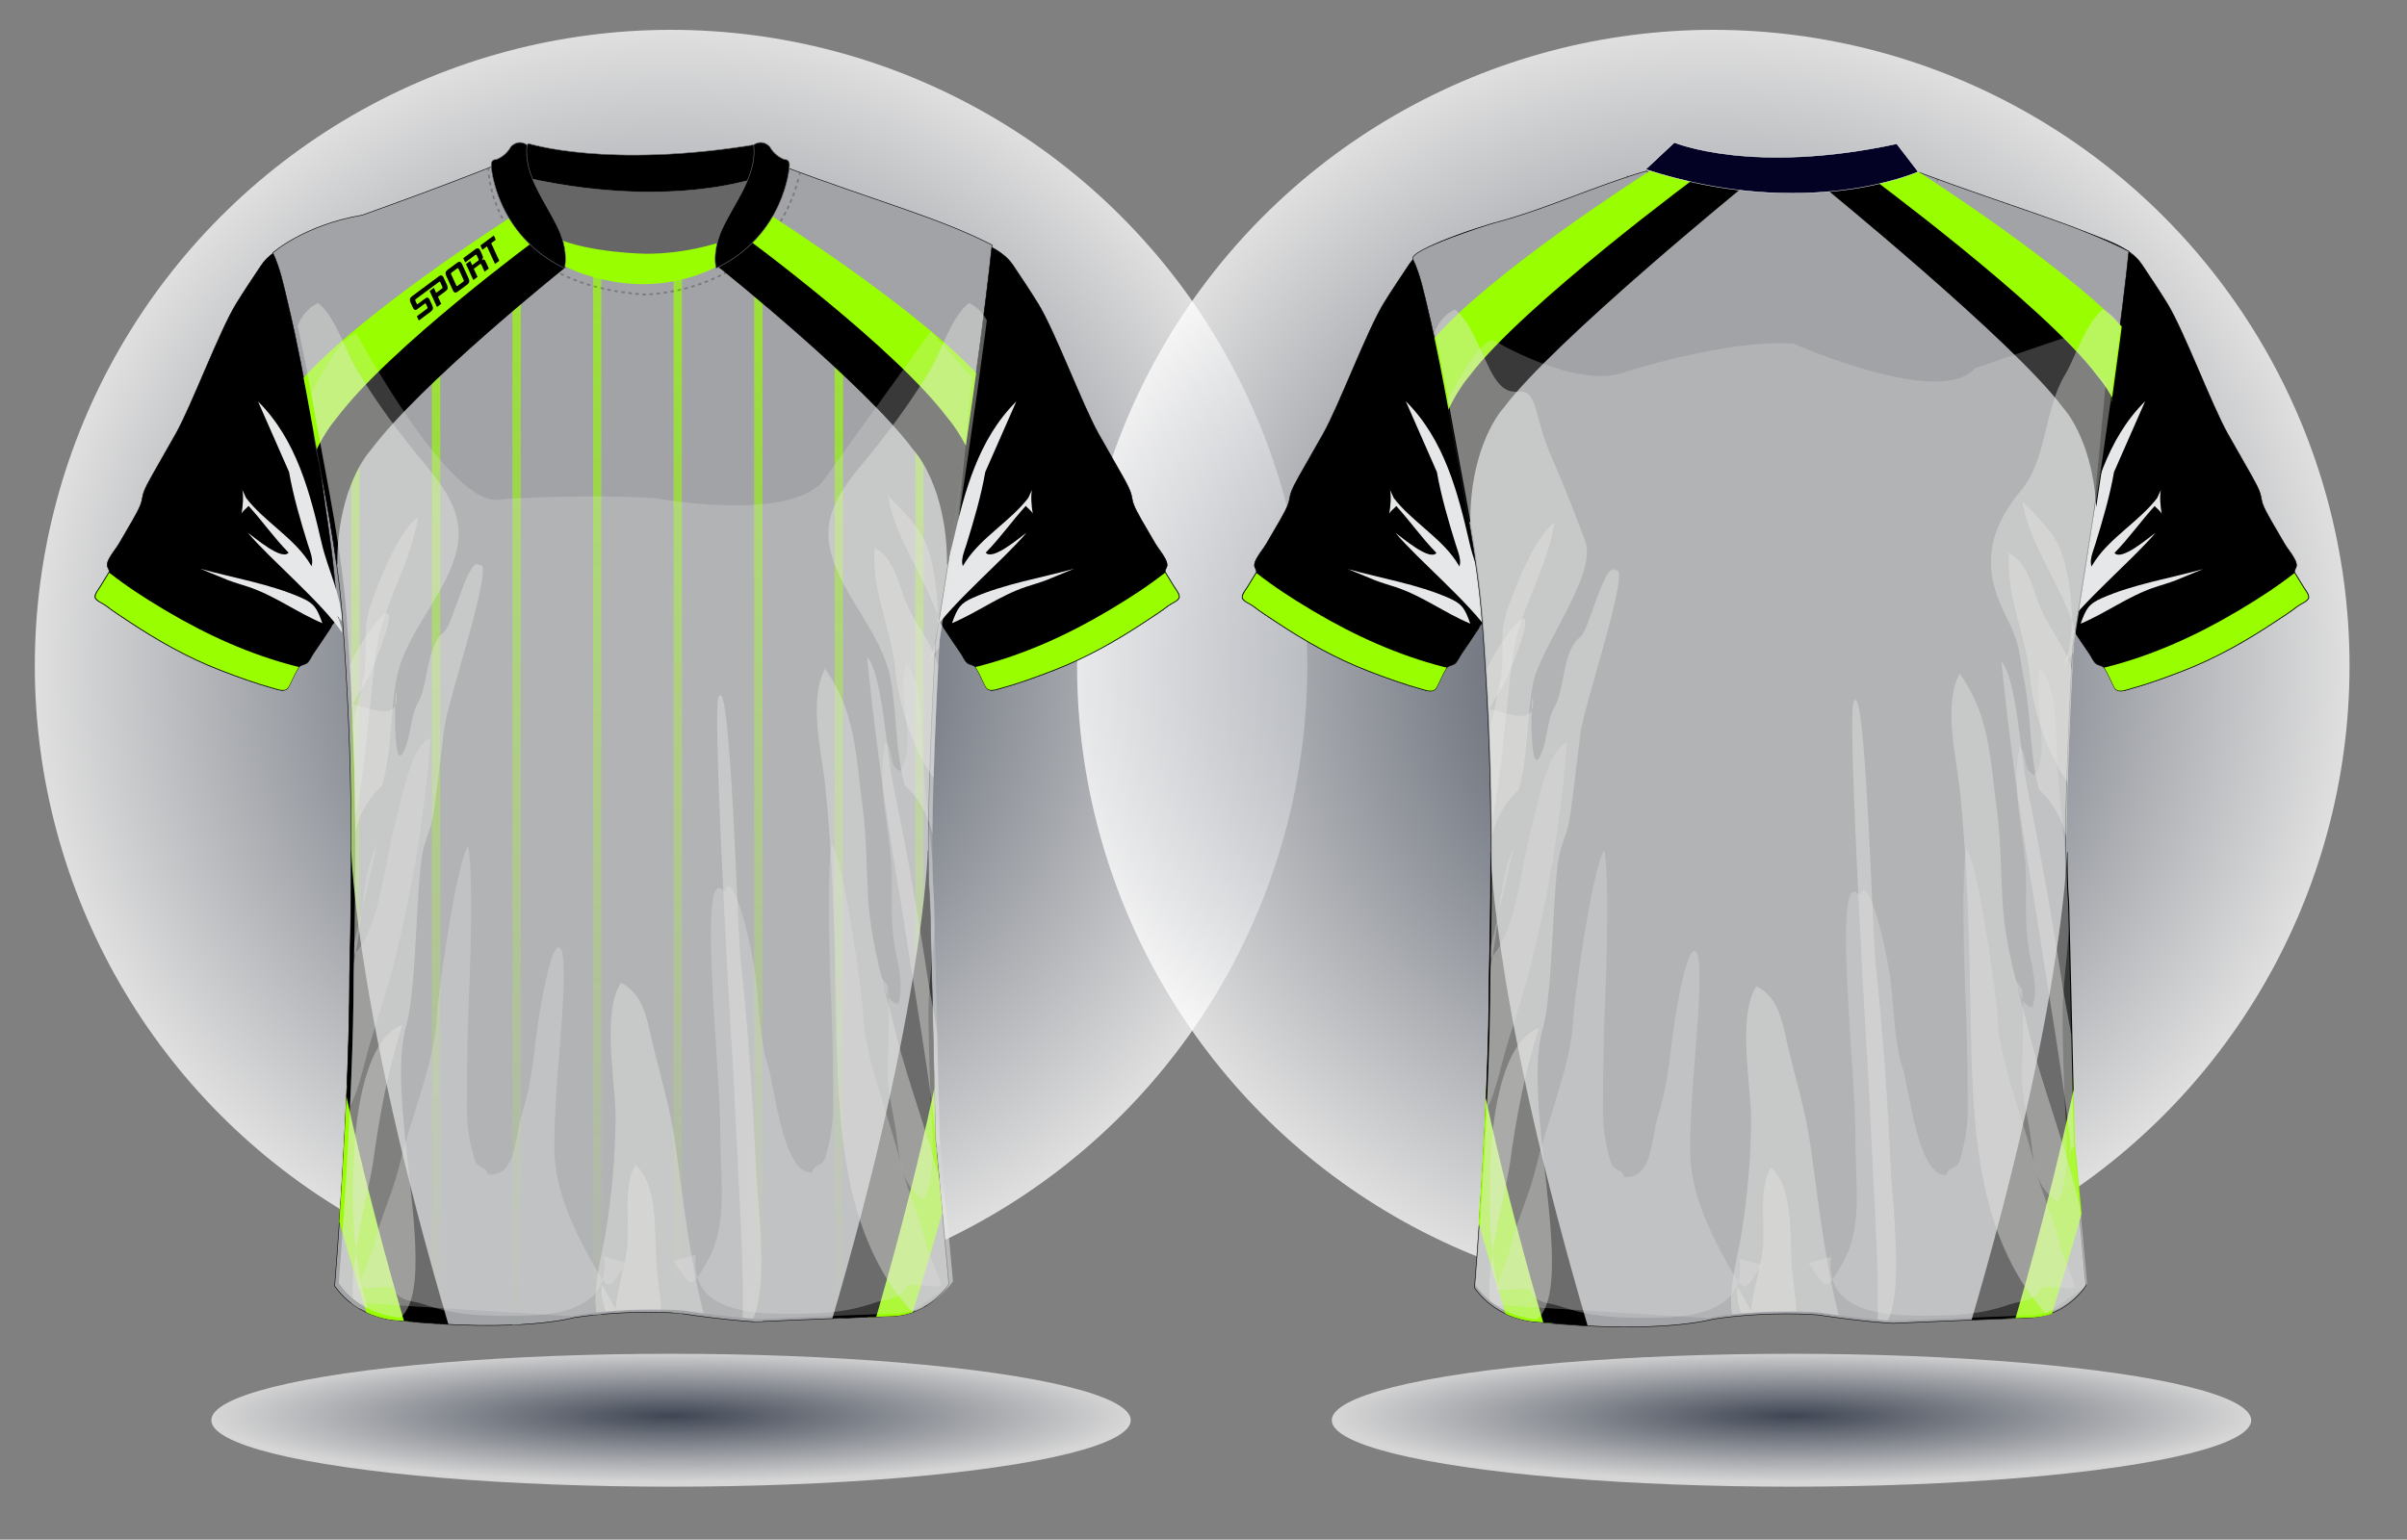 <?xml version="1.0" encoding="utf-8"?>
<!-- Generator: Adobe Illustrator 27.5.0, SVG Export Plug-In . SVG Version: 6.00 Build 0)  -->
<svg version="1.1" id="Layer_1" xmlns="http://www.w3.org/2000/svg" xmlns:xlink="http://www.w3.org/1999/xlink" x="0px" y="0px"
	 viewBox="0 0 677.188 433.297" style="enable-background:new 0 0 677.188 433.297;" xml:space="preserve">
<rect x="0" y="0" width="677.188" height="433.297" fill="#808080" stroke="none"/>
<g>
	<radialGradient id="SVGID_1_" cx="188.793" cy="187.399" r="179" gradientUnits="userSpaceOnUse">
		<stop  offset="0" style="stop-color:#212B3F"/>
		<stop  offset="1" style="stop-color:#FFFFFF"/>
	</radialGradient>
	<circle style="opacity:0.75;fill:url(#SVGID_1_);" cx="188.793" cy="187.399" r="179"/>
	
		<radialGradient id="SVGID_00000166670536447266551340000011410244502665392545_" cx="186.924" cy="2412.874" r="178.978" gradientTransform="matrix(0.723 0 0 0.104 53.74 147.551)" gradientUnits="userSpaceOnUse">
		<stop  offset="0" style="stop-color:#212B3F"/>
		<stop  offset="1" style="stop-color:#FFFFFF"/>
	</radialGradient>
	
		<ellipse style="opacity:0.68;fill:url(#SVGID_00000166670536447266551340000011410244502665392545_);" cx="188.793" cy="399.697" rx="129.333" ry="18.7"/>
	
		<radialGradient id="SVGID_00000117654266599619464300000007142640720229307538_" cx="623.225" cy="2412.874" r="178.978" gradientTransform="matrix(0.723 0 0 0.104 53.74 147.551)" gradientUnits="userSpaceOnUse">
		<stop  offset="0" style="stop-color:#212B3F"/>
		<stop  offset="1" style="stop-color:#FFFFFF"/>
	</radialGradient>
	
		<ellipse style="opacity:0.68;fill:url(#SVGID_00000117654266599619464300000007142640720229307538_);" cx="504.02" cy="399.697" rx="129.333" ry="18.7"/>
	
		<radialGradient id="SVGID_00000109725169826172477000000007549274660385271743_" cx="482.021" cy="187.399" r="179" gradientUnits="userSpaceOnUse">
		<stop  offset="0" style="stop-color:#212B3F"/>
		<stop  offset="1" style="stop-color:#FFFFFF"/>
	</radialGradient>
	
		<circle style="opacity:0.75;fill:url(#SVGID_00000109725169826172477000000007549274660385271743_);" cx="482.021" cy="187.399" r="179"/>
</g>
<g>
	<g>
		<defs>
			<path id="SVGID_00000034770578775944519930000000000246494318410624_" d="M261.616,253.629
				c-1.603-18.008,1.598-72.829,1.598-72.829c12.697-78.635,15.884-111.866,15.884-111.866c-14.95-7.657-31.723-12.033-59.07-22.243
				c-0.364-0.136,1.234,4.037,1.234,4.037c-19.61-2.4-2.029-2.752-2.029-2.752l0.391,3.327c-2.184,4.733-8.678,18.168-30.88,18.195
				c0,0-4.078,1.821-8.546,7.774c-1.969,2.626-1.727,2.984-2.322-0.06c-3.943-20.149-40.754-26.021-41.658-28.257
				c-19.353,5.57-34.333,11.592-34.333,11.592c-16.405,2.801-25.145,10.611-25.145,10.611c2.057,4.285,3.047,9.197,4.148,13.787
				c2.708,11.301,4.849,22.743,6.897,34.18c3.266,18.218,7.185,36.292,8.561,54.873c1.452,19.532,2.283,38.278,2.418,57.844
				c0.096,14.326-0.05,28.672-0.417,42.994c0,36.017-4.193,87.089-4.193,87.089c6.803,9.603,17.796,9.677,17.796,9.677
				c34.415,3.6,49.622-0.804,49.622-0.804c16.006-2.402,29.609-1.202,29.609-1.202c13.205,2.006,21.21,2.4,21.21,2.4
				c8.003-0.394,38.814-1.598,38.814-1.598c10.407-0.403,15.747-9.047,15.747-9.047c-0.403-4.802-3.742-40.573-3.742-40.573
				C262.813,301.967,261.616,253.629,261.616,253.629z"/>
		</defs>
		<clipPath id="SVGID_00000043422505240979595310000004788636997060286614_">
			<use xlink:href="#SVGID_00000034770578775944519930000000000246494318410624_"  style="overflow:visible;"/>
		</clipPath>
		<g style="clip-path:url(#SVGID_00000043422505240979595310000004788636997060286614_);">
			<path style="fill:#99FF00;" d="M145.771,59.79l-0.968,0.618c-1.807,1.153-44.44,28.444-60.463,47.161
				c-2.197,2.23-13.242,14.601-14.949,39.124l-0.071,1.028l12.705,1.002l0.072-1.05c1.434-20.571,9.478-22.253,9.892-22.66
				l3.509-2.429c14.727-17.334,55.348-50.109,55.776-50.381l0.808-0.516L145.771,59.79z"/>
			<path d="M153.167,65.707l-0.919,0.677c-1.736,1.277-42.66,31.476-57.518,51.242c-2.057,2.378-12.335,15.484-12.57,40.068
				l-0.009,1.041l12.74,0.118l0.01-1.041c0.196-20.637,8.749-30.399,9.139-30.833l0.431-0.52
				c13.702-18.373,53.535-50.344,53.904-50.626l0.774-0.571L153.167,65.707z"/>
		</g>
		<g style="clip-path:url(#SVGID_00000043422505240979595310000004788636997060286614_);">
			<path style="fill:#99FF00;" d="M215.564,59.79l0.969,0.618c1.807,1.153,44.44,28.444,60.464,47.161
				c2.196,2.23,13.242,14.601,14.948,39.124l0.071,1.028l-12.704,1.002l-0.073-1.05c-1.434-20.571-9.478-22.253-9.892-22.66
				l-3.508-2.429c-14.728-17.334-55.349-50.109-55.777-50.381l-0.808-0.516L215.564,59.79z"/>
			<path d="M208.168,65.707l0.921,0.677c1.736,1.277,42.659,31.476,57.517,51.242c2.059,2.378,12.335,15.484,12.571,40.068
				l0.009,1.041l-12.74,0.118l-0.012-1.041c-0.195-20.637-8.749-30.399-9.138-30.833l-0.431-0.52
				c-13.702-18.373-53.535-50.344-53.904-50.626l-0.774-0.571L208.168,65.707z"/>
		</g>
		<g style="clip-path:url(#SVGID_00000043422505240979595310000004788636997060286614_);">
			<path style="fill:none;stroke:#FF6600;stroke-width:11.724;stroke-miterlimit:10;" d="M277.42,251.405
				c0,0-2.299,46.846-35.144,143.532"/>
			<path style="fill:none;stroke:#000000;stroke-width:11.724;stroke-miterlimit:10;" d="M266.882,239.54
				c0,0-0.781,46.896-30.482,144.593"/>
		</g>
		<g style="clip-path:url(#SVGID_00000043422505240979595310000004788636997060286614_);">
			<path style="fill:none;stroke:#FF6600;stroke-width:11.724;stroke-miterlimit:10;" d="M82.431,251.405
				c0,0,2.298,46.846,35.144,143.532"/>
			<path style="fill:none;stroke:#000000;stroke-width:11.724;stroke-miterlimit:10;" d="M92.968,239.54
				c0,0,0.781,46.896,30.482,144.593"/>
		</g>
	</g>
	<g>
		<g>
			<path style="fill-rule:evenodd;clip-rule:evenodd;stroke:#000000;stroke-width:0.157;stroke-miterlimit:10;" d="M76.026,71.904
				c-0.954,0.798-1.802,1.705-2.507,2.748c-2.084,3.105-5.065,7.578-7.062,10.832c-4.765,7.775-12.509,28.632-16.979,36.582
				c-2.246,3.957-4.495,7.912-6.75,11.867c-4.577,8.027-0.788,4.518-5.421,12.511c-1.251,2.156-2.502,4.309-3.76,6.458
				c-0.855,1.463-2.002,2.738-2.792,4.242c-0.364,0.693-0.664,1.313-0.595,2.093c0.041,0.462,0.768,1.308,0.492,1.774
				c-0.825,1.382-1.683,2.739-2.524,4.112c-0.421,0.688-1.595,2.098-1.423,2.992c0.188,0.987,2.283,1.755,3.068,2.37
				c2.006,1.575,4.195,2.946,6.32,4.359c8.167,5.43,16.683,10.256,25.849,13.793c4.969,1.919,10.018,3.756,15.158,5.165
				c1.611,0.443,3.258,1.086,4.163-0.602c0.978-1.829,1.613-3.625,2.791-5.408c0.449-0.675,1.724-0.697,2.333-1.216
				c0.809-0.691,1.262-1.925,1.873-2.796c1.462-2.081,2.847-4.221,4.265-6.335c2.614-3.891-3.09,3.77-0.269,0.029
				c0.941-1.25,1.864-2.555,2.973-3.664c-0.46-4.505-0.924-9.011-1.382-13.52c-0.859-8.409-2.102-15.717-3.436-25.805
				c-0.651-4.91-2.13-9.42-2.435-14.379c-0.914-14.804,2.5-29.836,13.372-40.57c8.378-8.267,20.265-12.754,31.661-14.964
				c3.24-0.626,9.807-12.602,4.088-10.511c-16.353,5.976-34.16,6.225-50.386,12.468C83.101,67.916,79.049,69.373,76.026,71.904z"/>
			<path style="fill:#E6E7E8;" d="M72.594,112.983c10.831,10.734,14.659,25.765,17.92,39.941c1.621,7.005,5.537,14.771,5.735,21.964
				c-3.835-3.968-6.48-9.333-10.171-13.419c3.001-2.407,1.446-5.324,0.5-8.375c-2.047-6.598-4.076-13.5-5.253-20.257"/>
			<path style="fill:#E6E7E8;" d="M69.229,140.135c4.961,6.438,12.943,10.966,17.367,17.543c2.585,3.848,9.374,15.706,9.711,20.432
				c-5.894-8.693-20.022-20.432-26.592-28.182c1.858,1.258,9.534,7.974,11.484,5.606c-4.096-4.17-7.353-8.869-11.27-13.163
				c-0.547,0.7-1.571,1.3-1.964,2.183c0.349-2.086,0.599-4.771,0.226-6.662"/>
			<path style="fill:#E6E7E8;" d="M56.38,160.07c9.294,2.598,19.617,4.253,28.413,8.163c3.619,1.609,4.329,2.809,5.902,7.147
				c-7.101-2.977-13.395-7.751-20.883-10.251c-1.953-0.652-3.918-1.184-5.811-1.922"/>
		</g>
		<path style="fill:#99FF00;" d="M46.566,171.791c-0.117-0.069-0.231-0.141-0.347-0.209c-0.072-0.044-0.141-0.085-0.214-0.126
			c-0.062-0.038-0.125-0.076-0.184-0.113c-5.192-3.091-10.326-6.424-15.082-10.17c-0.801,1.338-1.629,2.654-2.44,3.983
			c-0.202,0.326-0.56,0.803-0.871,1.308c-0.307,0.504-0.559,1.04-0.556,1.452c0,0.059,0.003,0.112,0.016,0.164v0.004
			c0.074,0.439,0.623,0.88,1.266,1.264c0.644,0.391,1.359,0.734,1.769,1.054c1.998,1.57,4.186,2.939,6.312,4.352
			c8.163,5.43,16.672,10.254,25.832,13.786c4.97,1.919,10.014,3.754,15.15,5.162c0.815,0.223,1.637,0.495,2.344,0.493
			c0.696-0.002,1.279-0.241,1.718-1.05c0.973-1.823,1.607-3.622,2.794-5.415c0.002-0.008,0.01-0.011,0.021-0.018
			c-0.341-0.085-0.681-0.161-1.017-0.248c-12.761-3.279-24.913-8.793-36.227-15.506C46.756,171.899,46.66,171.846,46.566,171.791z"
			/>
	</g>
	<g>
		<g>
			<path style="fill-rule:evenodd;clip-rule:evenodd;stroke:#000000;stroke-width:0.157;stroke-miterlimit:10;" d="M282.496,71.904
				c0.953,0.798,1.802,1.705,2.505,2.748c2.084,3.105,5.065,7.578,7.062,10.832c4.765,7.775,12.509,28.632,16.979,36.582
				c2.246,3.957,4.495,7.912,6.75,11.867c4.579,8.027,0.788,4.518,5.422,12.511c1.25,2.156,2.5,4.309,3.76,6.458
				c0.854,1.463,2.004,2.738,2.791,4.242c0.364,0.693,0.664,1.313,0.595,2.093c-0.041,0.462-0.767,1.308-0.49,1.774
				c0.824,1.382,1.681,2.739,2.523,4.112c0.421,0.688,1.594,2.098,1.422,2.992c-0.186,0.987-2.283,1.755-3.068,2.37
				c-2.006,1.575-4.195,2.946-6.32,4.359c-8.165,5.43-16.681,10.256-25.849,13.793c-4.966,1.919-10.018,3.756-15.156,5.165
				c-1.612,0.443-3.261,1.086-4.165-0.602c-0.978-1.829-1.612-3.625-2.791-5.408c-0.447-0.675-1.722-0.697-2.333-1.216
				c-0.808-0.691-1.259-1.925-1.873-2.796c-1.461-2.081-2.846-4.221-4.263-6.335c-2.613-3.891,3.089,3.77,0.268,0.029
				c-0.941-1.25-1.862-2.555-2.972-3.664c0.46-4.505,0.925-9.011,1.381-13.52c0.859-8.409,2.102-15.717,3.437-25.805
				c0.65-4.91,2.13-9.42,2.436-14.379c0.914-14.804-2.503-29.836-13.375-40.57c-8.376-8.267-20.265-12.754-31.661-14.964
				c-3.238-0.626-9.807-12.602-4.087-10.511c16.351,5.976,34.161,6.225,50.384,12.468C275.421,67.916,279.474,69.373,282.496,71.904
				z"/>
			<path style="fill:#E6E7E8;" d="M285.927,112.983c-10.831,10.734-14.659,25.765-17.92,39.941
				c-1.621,7.005-5.537,14.771-5.734,21.964c3.835-3.968,6.48-9.333,10.171-13.419c-3.002-2.407-1.447-5.324-0.499-8.375
				c2.045-6.598,4.073-13.5,5.253-20.257"/>
			<path style="fill:#E6E7E8;" d="M289.293,140.135c-4.962,6.438-12.944,10.966-17.368,17.543
				c-2.585,3.848-9.374,15.706-9.711,20.432c5.894-8.693,20.022-20.432,26.594-28.182c-1.857,1.258-9.532,7.974-11.486,5.606
				c4.099-4.17,7.352-8.869,11.273-13.163c0.545,0.7,1.568,1.3,1.962,2.183c-0.35-2.086-0.6-4.771-0.227-6.662"/>
			<path style="fill:#E6E7E8;" d="M302.141,160.07c-9.292,2.598-19.617,4.253-28.412,8.163c-3.618,1.609-4.33,2.809-5.903,7.147
				c7.101-2.977,13.398-7.751,20.883-10.251c1.953-0.652,3.918-1.184,5.814-1.922"/>
		</g>
		<path style="fill:#99FF00;" d="M311.954,171.791c0.117-0.069,0.231-0.141,0.348-0.209c0.073-0.044,0.142-0.085,0.213-0.126
			c0.062-0.038,0.126-0.076,0.185-0.113c5.191-3.091,10.327-6.424,15.08-10.17c0.801,1.338,1.63,2.654,2.441,3.983
			c0.201,0.326,0.561,0.803,0.872,1.308c0.307,0.504,0.559,1.04,0.556,1.452c0,0.059-0.005,0.112-0.016,0.164v0.004
			c-0.076,0.439-0.625,0.88-1.269,1.264c-0.643,0.391-1.358,0.734-1.768,1.054c-1.999,1.57-4.186,2.939-6.313,4.352
			c-8.163,5.43-16.672,10.254-25.831,13.786c-4.969,1.919-10.015,3.754-15.151,5.162c-0.815,0.223-1.637,0.495-2.342,0.493
			c-0.696-0.002-1.28-0.241-1.717-1.05c-0.975-1.823-1.607-3.622-2.794-5.415c-0.005-0.008-0.012-0.011-0.021-0.018
			c0.341-0.085,0.68-0.161,1.017-0.248c12.761-3.279,24.911-8.793,36.224-15.506C311.764,171.899,311.861,171.846,311.954,171.791z"
			/>
	</g>
	<path style="fill:#A1A3A6;stroke:#000000;stroke-width:0.157;stroke-miterlimit:10;" d="M261.616,253.629
		c-1.603-18.008,1.598-72.829,1.598-72.829c12.697-78.635,15.884-111.866,15.884-111.866c-14.95-7.657-31.723-12.033-59.07-22.243
		c-0.364-0.136,1.234,4.037,1.234,4.037c-19.61-2.4-2.029-2.752-2.029-2.752l0.391,3.327c-2.184,4.733-8.678,18.168-30.88,18.195
		c0,0-4.078,1.821-8.546,7.774c-1.969,2.626-1.727,2.984-2.322-0.06c-3.943-20.149-35.724-29.225-36.628-31.461
		c-18,7.25-39.363,14.796-39.363,14.796c-16.405,2.801-25.145,10.611-25.145,10.611c2.057,4.285,3.047,9.197,4.148,13.787
		c2.708,11.301,4.849,22.743,6.897,34.18c3.266,18.218,7.185,36.292,8.561,54.873c1.452,19.532,2.283,38.278,2.418,57.844
		c0.096,14.326-0.05,28.672-0.417,42.994c0,36.017-4.193,87.089-4.193,87.089c6.803,9.603,17.796,9.677,17.796,9.677
		c34.415,3.6,49.622-0.804,49.622-0.804c16.006-2.402,29.609-1.202,29.609-1.202c13.205,2.006,21.21,2.4,21.21,2.4
		c8.003-0.394,38.814-1.598,38.814-1.598c10.407-0.403,15.747-9.047,15.747-9.047c-0.403-4.802-3.742-40.573-3.742-40.573
		C262.813,301.967,261.616,253.629,261.616,253.629z"/>
	<g>
		<defs>
			<path id="SVGID_00000014610451533194545770000011544657325544372609_" d="M261.616,253.629
				c-1.603-18.008,1.598-72.829,1.598-72.829c12.697-78.635,15.884-111.866,15.884-111.866c-14.95-7.657-31.723-12.033-59.07-22.243
				c-0.364-0.136,1.234,4.037,1.234,4.037c-19.61-2.4-2.029-2.752-2.029-2.752l0.391,3.327c-2.184,4.733-8.678,18.168-30.88,18.195
				c0,0-4.078,1.821-8.546,7.774c-1.969,2.626-1.727,2.984-2.322-0.06c-3.943-20.149-40.754-26.021-41.658-28.257
				c-19.353,5.57-34.333,11.592-34.333,11.592c-16.405,2.801-25.145,10.611-25.145,10.611c2.057,4.285,3.047,9.197,4.148,13.787
				c2.708,11.301,4.849,22.743,6.897,34.18c3.266,18.218,7.185,36.292,8.561,54.873c1.452,19.532,2.283,38.278,2.418,57.844
				c0.096,14.326-0.05,28.672-0.417,42.994c0,36.017-4.193,87.089-4.193,87.089c6.803,9.603,17.796,9.677,17.796,9.677
				c34.415,3.6,49.622-0.804,49.622-0.804c16.006-2.402,29.609-1.202,29.609-1.202c13.205,2.006,21.21,2.4,21.21,2.4
				c8.003-0.394,38.814-1.598,38.814-1.598c10.407-0.403,15.747-9.047,15.747-9.047c-0.403-4.802-3.742-40.573-3.742-40.573
				C262.813,301.967,261.616,253.629,261.616,253.629z"/>
		</defs>
		<clipPath id="SVGID_00000019656030528649683380000012594941635719859630_">
			<use xlink:href="#SVGID_00000014610451533194545770000011544657325544372609_"  style="overflow:visible;"/>
		</clipPath>
		<g style="opacity:0.73;clip-path:url(#SVGID_00000019656030528649683380000012594941635719859630_);">
			
				<linearGradient id="SVGID_00000013190195621633439300000013988065541963022500_" gradientUnits="userSpaceOnUse" x1="-1550.01" y1="-163.296" x2="-1550.01" y2="174.833" gradientTransform="matrix(-1 0 0 -1 -1291.337 259.334)">
				<stop  offset="0.133" style="stop-color:#A1A3A6"/>
				<stop  offset="1" style="stop-color:#99FF00"/>
			</linearGradient>
			
				<rect x="257.501" y="98.856" style="fill:url(#SVGID_00000013190195621633439300000013988065541963022500_);" width="2.345" height="309.506"/>
			
				<linearGradient id="SVGID_00000145044512194681523050000012516386628229305493_" gradientUnits="userSpaceOnUse" x1="-1527.344" y1="-163.296" x2="-1527.344" y2="174.833" gradientTransform="matrix(-1 0 0 -1 -1291.337 259.334)">
				<stop  offset="0.133" style="stop-color:#A1A3A6"/>
				<stop  offset="1" style="stop-color:#99FF00"/>
			</linearGradient>
			
				<rect x="234.834" y="98.856" style="fill:url(#SVGID_00000145044512194681523050000012516386628229305493_);" width="2.345" height="309.506"/>
			
				<linearGradient id="SVGID_00000026122683677572379050000000183866577023986324_" gradientUnits="userSpaceOnUse" x1="-1504.679" y1="-164.268" x2="-1504.679" y2="196.914" gradientTransform="matrix(-1 0 0 -1 -1291.337 259.334)">
				<stop  offset="0.133" style="stop-color:#A1A3A6"/>
				<stop  offset="1" style="stop-color:#99FF00"/>
			</linearGradient>
			
				<rect x="212.17" y="77.754" style="fill:url(#SVGID_00000026122683677572379050000000183866577023986324_);" width="2.345" height="330.608"/>
			
				<linearGradient id="SVGID_00000149348400778481901410000002879441663906373299_" gradientUnits="userSpaceOnUse" x1="-1482.013" y1="-164.268" x2="-1482.013" y2="196.914" gradientTransform="matrix(-1 0 0 -1 -1291.337 259.334)">
				<stop  offset="0.133" style="stop-color:#A1A3A6"/>
				<stop  offset="1" style="stop-color:#99FF00"/>
			</linearGradient>
			
				<rect x="189.504" y="77.754" style="fill:url(#SVGID_00000149348400778481901410000002879441663906373299_);" width="2.345" height="330.608"/>
			
				<linearGradient id="SVGID_00000049915788646044779250000015594979557044095639_" gradientUnits="userSpaceOnUse" x1="-1459.349" y1="-164.268" x2="-1459.349" y2="196.914" gradientTransform="matrix(-1 0 0 -1 -1291.337 259.334)">
				<stop  offset="0.133" style="stop-color:#A1A3A6"/>
				<stop  offset="1" style="stop-color:#99FF00"/>
			</linearGradient>
			
				<rect x="166.839" y="77.754" style="fill:url(#SVGID_00000049915788646044779250000015594979557044095639_);" width="2.345" height="330.608"/>
			
				<linearGradient id="SVGID_00000098216955580778328060000014808429118064869819_" gradientUnits="userSpaceOnUse" x1="-1436.683" y1="-164.268" x2="-1436.683" y2="196.914" gradientTransform="matrix(-1 0 0 -1 -1291.337 259.334)">
				<stop  offset="0.133" style="stop-color:#A1A3A6"/>
				<stop  offset="1" style="stop-color:#99FF00"/>
			</linearGradient>
			
				<rect x="144.174" y="77.754" style="fill:url(#SVGID_00000098216955580778328060000014808429118064869819_);" width="2.345" height="330.608"/>
			
				<linearGradient id="SVGID_00000182529916424905976800000009261415477458871942_" gradientUnits="userSpaceOnUse" x1="-1414.018" y1="-163.332" x2="-1414.018" y2="175.651" gradientTransform="matrix(-1 0 0 -1 -1291.337 259.334)">
				<stop  offset="0.133" style="stop-color:#A1A3A6"/>
				<stop  offset="1" style="stop-color:#99FF00"/>
			</linearGradient>
			
				<rect x="121.508" y="98.074" style="fill:url(#SVGID_00000182529916424905976800000009261415477458871942_);" width="2.345" height="310.287"/>
			
				<linearGradient id="SVGID_00000008144299486039104490000013163631064015685006_" gradientUnits="userSpaceOnUse" x1="-1391.352" y1="-163.332" x2="-1391.352" y2="175.651" gradientTransform="matrix(-1 0 0 -1 -1291.337 259.334)">
				<stop  offset="0.133" style="stop-color:#A1A3A6"/>
				<stop  offset="1" style="stop-color:#99FF00"/>
			</linearGradient>
			
				<rect x="98.843" y="98.074" style="fill:url(#SVGID_00000008144299486039104490000013163631064015685006_);" width="2.345" height="310.287"/>
		</g>
	</g>
	<path style="fill-rule:evenodd;clip-rule:evenodd;stroke:#000000;stroke-width:0.157;stroke-miterlimit:10;" d="M264.67,173.718"
		/>
	<path style="fill-rule:evenodd;clip-rule:evenodd;fill:#28AAE1;" d="M124.972,71.04"/>
	<path d="M205.592,105.857"/>
	<g style="opacity:0.32;">
		<g>
			<path style="fill:none;stroke:#221F1F;stroke-width:0.497;" d="M137.411,47.485c0,0,0,0.198,0.021,0.569"/>
			<path style="fill:none;stroke:#221F1F;stroke-width:0.497;stroke-dasharray:0.996,0.996;" d="M137.53,49.198
				c0.728,6.721,5.979,31.052,43.701,33.688c0,0,35.189,0.187,43.554-33.13"/>
			<path style="fill:none;stroke:#221F1F;stroke-width:0.497;" d="M224.922,49.192c0.046-0.183,0.089-0.372,0.133-0.559"/>
		</g>
	</g>
	<g>
		<defs>
			<path id="SVGID_00000028288746121979745550000001509267962225866933_" d="M261.616,253.629
				c-1.603-18.008,1.598-72.829,1.598-72.829c12.697-78.635,15.884-111.866,15.884-111.866c-14.95-7.657-31.723-12.033-59.07-22.243
				c-0.364-0.136,1.234,4.037,1.234,4.037c-19.61-2.4-2.029-2.752-2.029-2.752l0.391,3.327c-2.184,4.733-8.678,18.168-30.88,18.195
				c0,0-4.078,1.821-8.546,7.774c-1.969,2.626-1.727,2.984-2.322-0.06c-3.943-20.149-40.754-26.021-41.658-28.257
				c-19.353,5.57-34.333,11.592-34.333,11.592c-16.405,2.801-25.145,10.611-25.145,10.611c2.057,4.285,3.047,9.197,4.148,13.787
				c2.708,11.301,4.849,22.743,6.897,34.18c3.266,18.218,7.185,36.292,8.561,54.873c1.452,19.532,2.283,38.278,2.418,57.844
				c0.096,14.326-0.05,28.672-0.417,42.994c0,36.017-4.193,87.089-4.193,87.089c6.803,9.603,17.796,9.677,17.796,9.677
				c34.415,3.6,49.622-0.804,49.622-0.804c16.006-2.402,29.609-1.202,29.609-1.202c13.205,2.006,21.21,2.4,21.21,2.4
				c8.003-0.394,38.814-1.598,38.814-1.598c10.407-0.403,15.747-9.047,15.747-9.047c-0.403-4.802-3.742-40.573-3.742-40.573
				C262.813,301.967,261.616,253.629,261.616,253.629z"/>
		</defs>
		<clipPath id="SVGID_00000060716771033877511060000011039093088023027345_">
			<use xlink:href="#SVGID_00000028288746121979745550000001509267962225866933_"  style="overflow:visible;"/>
		</clipPath>
		<g style="clip-path:url(#SVGID_00000060716771033877511060000011039093088023027345_);">
			<path style="fill:#99FF00;" d="M145.771,59.79l-0.968,0.618c-1.807,1.153-44.44,28.444-60.463,47.161
				c-2.197,2.23-13.242,14.601-14.949,39.124l-0.071,1.028l12.705,1.002l0.072-1.05c1.434-20.571,9.478-22.253,9.892-22.66
				l3.509-2.429c14.727-17.334,55.348-50.109,55.776-50.381l0.808-0.516L145.771,59.79z"/>
			<path d="M153.167,65.707l-0.919,0.677c-1.736,1.277-42.66,31.476-57.518,51.242c-2.057,2.378-12.335,15.484-12.57,40.068
				l-0.009,1.041l12.74,0.118l0.01-1.041c0.196-20.637,8.749-30.399,9.139-30.833l0.431-0.52
				c13.702-18.373,53.535-50.344,53.904-50.626l0.774-0.571L153.167,65.707z"/>
		</g>
		<g style="clip-path:url(#SVGID_00000060716771033877511060000011039093088023027345_);">
			<path style="fill:#99FF00;" d="M215.564,59.79l0.969,0.618c1.807,1.153,44.44,28.444,60.464,47.161
				c2.196,2.23,13.242,14.601,14.948,39.124l0.071,1.028l-12.704,1.002l-0.073-1.05c-1.434-20.571-9.478-22.253-9.892-22.66
				l-3.508-2.429c-14.728-17.334-55.349-50.109-55.777-50.381l-0.808-0.516L215.564,59.79z"/>
			<path d="M208.168,65.707l0.921,0.677c1.736,1.277,42.659,31.476,57.517,51.242c2.059,2.378,12.335,15.484,12.571,40.068
				l0.009,1.041l-12.74,0.118l-0.012-1.041c-0.195-20.637-8.749-30.399-9.138-30.833l-0.431-0.52
				c-13.702-18.373-53.535-50.344-53.904-50.626l-0.774-0.571L208.168,65.707z"/>
		</g>
		<g style="clip-path:url(#SVGID_00000060716771033877511060000011039093088023027345_);">
			<g>
				<path style="fill:#99FF00;" d="M247.827,396.822l-11.101-3.771c32.11-94.517,34.816-141.476,34.839-141.939l11.71,0.58
					C283.179,253.639,280.559,300.466,247.827,396.822z"/>
			</g>
			<g>
				<path d="M242.008,385.838l-11.215-3.409c29.124-95.804,30.221-142.525,30.228-142.986l11.724,0.196
					C272.712,241.586,271.608,288.475,242.008,385.838z"/>
			</g>
		</g>
		<g style="clip-path:url(#SVGID_00000060716771033877511060000011039093088023027345_);">
			<g>
				<path style="fill:#99FF00;" d="M112.024,396.822c-32.734-96.356-35.353-143.184-35.448-145.13l11.71-0.575l-5.855,0.287
					l5.854-0.293c0.024,0.463,2.73,47.422,34.84,141.939L112.024,396.822z"/>
			</g>
			<g>
				<path d="M117.841,385.838c-29.599-97.363-30.703-144.252-30.735-146.2l11.721-0.201c0.009,0.464,1.195,47.486,30.23,142.992
					L117.841,385.838z"/>
			</g>
		</g>
	</g>
	<g>
		<polygon style="fill:#666666;stroke:#000000;stroke-width:0.234;stroke-miterlimit:10;" points="140.056,51.599 157.053,73.621 
			188.65,77.93 213.782,65.721 214.023,48.725 208.277,50.881 182.426,52.318 159.5,47.75 146.522,48.009 		"/>
		<g>
			<polygon style="fill:none;" points="144.766,45.789 159.677,47.514 209.519,46.478 216.335,46.133 211.222,61.978 196.313,75.41 
				176.29,76.786 160.952,74.72 148.599,60.944 			"/>
			<g>
				<path style="stroke:#6D6E70;stroke-width:0.157;stroke-miterlimit:10;" d="M148.598,40.372c0,0,22.323,7.164,64.106,0.29
					l4.378,8.03c0,0-26.916,11.83-73.566,0.293L148.598,40.372z"/>
				<path style="fill:#99FF00;" d="M158.127,74.545c0,0,21.503,12.18,44.58,0l1.552-6.952c0,0-10.276,3.963-22.928,3.81
					c0,0-15.684-0.282-24.846-4.396L158.127,74.545z"/>
				<path style="stroke:#6D6E70;stroke-width:0.157;stroke-miterlimit:10;" d="M138.228,47.025c0,0,1.257,19.102,20.601,28.482
					c0.879-4.103-0.579-8.541-1.465-10.551c-3.354-7.621-10.21-15.512-9.079-24.17c0,0-2.293-1.852-4.583,0.529
					c0,0-1.217,2.537-4.164,3.597C139.538,44.911,137.906,44.648,138.228,47.025z"/>
				<path style="stroke:#6D6E70;stroke-width:0.157;stroke-miterlimit:10;" d="M222.073,47.025c0,0-1.257,19.102-20.601,28.482
					c-0.879-4.103,0.582-8.541,1.465-10.551c3.355-7.621,10.21-15.512,9.081-24.17c0,0,2.292-1.852,4.582,0.529
					c0,0,1.216,2.537,4.165,3.597C220.766,44.911,222.399,44.648,222.073,47.025z"/>
			</g>
		</g>
	</g>
	<g>
		<defs>
			<path id="SVGID_00000010997017730313526640000006378205195796761498_" d="M262.763,252.866c-1.603-18.01,1.6-72.831,1.6-72.831
				C277.06,101.4,280.246,68.169,280.246,68.169c-14.95-7.657-28.794-5.725-56.141-15.935c-0.362-0.135-1.695-2.271-1.695-2.271
				c3.991,6.865,1.695-1.555,1.695-1.555l-3.329,2.13c-2.187,4.733-2.789,31.523-24.993,31.55c0,0-8.547-2.891-13.01,3.061
				c-1.974,2.63-39.973-6.909-40.569-9.95c-3.942-20.15-3.928-24.772-4.835-27.009c-19.353,5.57-34.331,11.591-34.331,11.591
				C86.63,62.582,77.89,70.393,77.89,70.393c2.057,4.283,3.045,9.196,4.148,13.786c2.708,11.299,4.849,22.743,6.897,34.18
				c3.266,18.216,7.184,36.294,8.56,54.872c1.452,19.527,2.284,38.281,2.418,57.844c0.096,14.327-0.049,28.675-0.414,42.994
				c0,36.016-4.194,87.09-4.194,87.09c6.804,9.601,17.796,9.672,17.796,9.672c34.417,3.6,49.621-0.801,49.621-0.801
				c16.006-2.404,29.609-1.202,29.609-1.202c13.208,2.004,21.212,2.4,21.212,2.4c8.001-0.396,38.812-1.598,38.812-1.598
				c10.407-0.398,15.747-9.042,15.747-9.042c-0.401-4.804-3.739-40.576-3.739-40.576
				C263.961,301.201,262.763,252.866,262.763,252.866z"/>
		</defs>
		<clipPath id="SVGID_00000158029437533179347750000003454478660822731697_">
			<use xlink:href="#SVGID_00000010997017730313526640000006378205195796761498_"  style="overflow:visible;"/>
		</clipPath>
		<path style="opacity:0.25;clip-path:url(#SVGID_00000158029437533179347750000003454478660822731697_);fill:#E5E5E4;" d="
			M100.375,93.993c0,0,27.031,50.389,40.79,46.496c0,0,24.487-1.646,43.63-0.207c0,0,36.773,6.712,46.669-4.816l30.415-42.244
			l11.545,12.957l-8.809,93.257l8.481,158.579l-26.708,17.732l-148.536-9.241l-10.767-9.899l7.531-186.041l-11.722-50.465
			C82.895,120.101,95.011,93.252,100.375,93.993z"/>
		
			<path style="clip-path:url(#SVGID_00000158029437533179347750000003454478660822731697_);fill-rule:evenodd;clip-rule:evenodd;stroke:#000000;stroke-width:0.157;stroke-miterlimit:10;" d="
			M265.82,172.952"/>
		
			<path style="clip-path:url(#SVGID_00000158029437533179347750000003454478660822731697_);fill-rule:evenodd;clip-rule:evenodd;fill:#28AAE1;" d="
			M126.119,70.274"/>
		<path style="opacity:0.41;clip-path:url(#SVGID_00000158029437533179347750000003454478660822731697_);fill:#E5E5E4;" d="
			M169.365,373.773c-4.137-6.798-0.223-19.255,0.975-26.481c1.777-10.693,2.752-21.659,2.852-32.605
			c0.088-9.584-4.045-29.882,1.517-38.065c5.912,2.977,7.089,9.138,8.417,15.002c2.384,10.523,5.332,19.389,6.865,30.201
			c2.418,17.016,4.428,36.397,9.358,52.785c-12.138,4.445-28.168-0.836-40.702-0.069"/>
		<path style="opacity:0.41;clip-path:url(#SVGID_00000158029437533179347750000003454478660822731697_);fill:#E5E5E4;" d="
			M208.839,375.509c0.575-14.169-0.421-31.281-1.159-45.528c-0.568-10.978-1.035-22.556-1.706-33.497
			c-1.248-20.432-5.777-101.622-3.645-100.471c3.194-5.742,5.166,65.835,6.036,74.039c2.056,19.364,3.393,38.065,4.259,57.745
			c0.474,10.819,5.081,44.903-4.259,46.183"/>
		<path style="opacity:0.41;clip-path:url(#SVGID_00000158029437533179347750000003454478660822731697_);fill:#E5E5E4;" d="
			M263.647,324.359c-1.168-14.13-3.964-31.03-6.215-45.111c-1.733-10.848-3.455-22.301-5.269-33.108
			c-3.386-20.178-6.157-40.78-8.234-61.261c4.227,4.269,5.47,26.713,7.133,34.78c3.922,19.035,7.181,37.483,10.164,56.947
			c1.64,10.704,9.352,44.115,1.855,46.277"/>
		<path style="opacity:0.41;clip-path:url(#SVGID_00000158029437533179347750000003454478660822731697_);fill:#E5E5E4;" d="
			M270.404,380.661c-34.39-21.366-34.569-61.916-35.21-97.884c-0.362-20.133-0.93-41.305-2.984-61.382
			c-0.98-9.585-4.857-24.012-0.108-33.19c8.699,12.142,8.626,24.371,10.593,38.942c1.202,8.916,1.017,18.201,1.672,27.188
			c0.909,12.506,4.875,24.825,7.813,36.996c6.917,28.665,30.756,75.94,5.189,100.805c-0.87-0.027-1.374-0.536-1.509-1.523"/>
		<path style="opacity:0.41;clip-path:url(#SVGID_00000158029437533179347750000003454478660822731697_);fill:#E5E5E4;" d="
			M263.512,245.171c-0.094-9.321-2.164-18.014-8.889-24.066c-2.729-9.022-2.271-20.926-4.117-30.263
			c-1.969-9.948-9.285-18.758-13.711-27.555c-6.581-13.085-4.245-20.629,5.365-32.165c7.24-8.696,13.844-17.548,19.63-27.174
			c2.984-4.962,6.061-15.163,10.867-18.674c8.887,4.549,7.064,16.513,6.924,24.804c-0.327,19.239-4.488,38.203-7.309,57.227
			c-1.573,10.613-3.036,21.576-6.755,31.712c-3.813,10.395,13.647,17.966,10.242,28.549c-2.368,7.356-11.623,37.728-9.951,45.16"/>
		<path style="opacity:0.41;clip-path:url(#SVGID_00000158029437533179347750000003454478660822731697_);fill:#E5E5E4;" d="
			M98.59,245.171c0.094-9.321,2.165-18.014,8.887-24.066c2.729-9.022,2.274-20.926,4.12-30.263
			c1.968-9.948,9.286-18.758,13.708-27.555c6.581-13.085,4.245-20.629-5.363-32.165c-7.242-8.696-13.844-17.548-19.633-27.174
			c-2.983-4.962-6.061-15.163-10.866-18.674c-8.885,4.549-7.063,16.513-6.923,24.804c0.325,19.239,4.488,38.203,7.309,57.227
			c1.573,10.613,3.036,21.576,6.755,31.712c3.812,10.395-13.649,17.966-10.242,28.549c2.368,7.356,11.623,37.728,9.949,45.16"/>
		<path style="opacity:0.41;clip-path:url(#SVGID_00000158029437533179347750000003454478660822731697_);fill:#E5E5E4;" d="
			M93.97,201.549c-0.832-10.135,17.926,5.437,17.605-5.358c-0.25-8.441-1.598,23.141,2.104,15.117
			c2.118-4.585,1.612-9.447,4.02-13.778c2.994-5.389,2.05-15.69,7.272-19.709c2.434-1.877,6.888-21.816,9.95-18.755
			c4.591-1.914-9.028,38.298-9.95,45.929c-3.708,30.641-2.842,24.306-5.552,32.72c-2.544,7.909-1.905,39.686-5.166,51.096
			c-7.654,26.788,19.903,101.802-17.605,79.607c-3.862-2.288,0.88-52.579-2.93-56.657c-3.414-3.652-1.053-20.507-1.045-24.219
			c0.054-23.85-5.245-56.239-0.235-79.487"/>
		<path style="opacity:0.41;clip-path:url(#SVGID_00000158029437533179347750000003454478660822731697_);fill:#E5E5E4;" d="
			M103.54,375.305c-9.78-7.117-0.016-37.509,1.49-48.63c1.714-12.645,4.31-26.492,8.215-38.251
			c-10.471,3.71-13.027,25.444-13.533,34.642c-0.979,17.774-0.624,33.837,5.358,49.943"/>
		<path style="opacity:0.41;clip-path:url(#SVGID_00000158029437533179347750000003454478660822731697_);fill:#E5E5E4;" d="
			M173.193,368.418c0.424-5.672,2.532-11.311,3.249-17.1c0.904-7.298-1.39-16.928,2.258-23.447
			c6.956,5.337,5.226,21.728,6.164,29.921c0.888,7.751,2.081,15.857,1.053,23.548c-7.946-2.088-17.953-10.137-16.551-19.816"/>
		<path style="opacity:0.41;clip-path:url(#SVGID_00000158029437533179347750000003454478660822731697_);fill:#E5E5E4;" d="
			M270.404,226.04c-10.977-5.648-17.391-25.813-18.408-36.762c-1.184-12.805-6.656-21.806-5.972-35.128
			c5.873,3.147,6.643,10.402,9.198,16.088c3.018,6.716,8.374,12.28,9.216,20.041c0.444,4.08-0.984,7.575-0.229,11.865
			c0.937,5.319,3.757,10.562,4.912,15.887c1.742,8.036,3.094,17.943,0.517,25.612"/>
		<path style="opacity:0.41;clip-path:url(#SVGID_00000158029437533179347750000003454478660822731697_);fill:#E5E5E4;" d="
			M265.811,180.114c-2.651-14.043-14.105-27.591-15.912-40.527c4.745,4.899,9.184,8.777,11.319,15.309
			c2.613,7.994,4.245,24.013,0,31.344"/>
		<path style="opacity:0.41;clip-path:url(#SVGID_00000158029437533179347750000003454478660822731697_);fill:#E5E5E4;" d="
			M95.787,248.618c4.683-10.161,0.657-6.915,3.925-17.981c2.59-8.781,4.781-38.262,6.122-47.458
			c1.968-13.488,9.341-23.283,11.771-37.557c-5.475,3.576-11.188,18.551-13.301,24.544c-2.606,7.386-0.435,12.462-2.049,20.42
			c-3.146,15.489-7.026,31.179-11.68,45.985c-1.788,5.693-1.026,15.915-4.069,20.358"/>
		<path style="opacity:0.41;clip-path:url(#SVGID_00000158029437533179347750000003454478660822731697_);fill:#E5E5E4;" d="
			M95.883,233.694c4.849-7.851,0.414-18.184,0.748-26.534c0.141-3.539,1.448-6.633,3.076-9.863c1.188-2.354,3.383-5.262,4.213-7.232
			c14.87-35.186-5.058-7.586-6.624,0.389c-3.462,17.623-2.867,38.207-2.945,56.254"/>
		<path style="opacity:0.3;clip-path:url(#SVGID_00000158029437533179347750000003454478660822731697_);fill:#E5E5E4;" d="
			M189.458,354.828c4.859,6.81,4.472,9.422,9.901-0.545c5.537-10.164,3.208-23.223,3.304-34.473
			c0.156-18.485-6.798-78.503,1.147-68.89c2.388-7.319,7.655,14.926,8.802,24.111c1.01,8.063,0.96,17.046,3.446,24.877
			c1.903,6,4.252,30.71,12.34,30.046c0.673-2.489,2.954-1.633,3.735-4.021c1.298-3.976,2.244-9.592,2.253-13.831
			c0.044-14.106-0.289-25.76-0.724-35.159c-0.27-5.852-1.09-33.506,0.385-39.42c3.375,4.963,8.626,42.651,8.818,48.39
			c0.382,11.59,7.669,29.453,10.316,40.784c1.93,8.25,5.324,14.785,7.275,22.964c0.884,3.714,3.325,8.186,4.209,11.861
			c0.33,1.378-9.113-0.909-9.679,0.669c-1.241,3.453-5.821,3.361-8.6,4.33c-8.543,2.981-15.323,3.203-24.391,3.233
			c-11.158,0.039-28.137-0.941-26.22-16.649"/>
		<path style="opacity:0.3;clip-path:url(#SVGID_00000158029437533179347750000003454478660822731697_);fill:#E5E5E4;" d="
			M176.264,355.4c-4.859,6.81-4.472,9.427-9.899-0.545c-5.537-10.164-10.299-20.352-10.393-31.602
			c-0.158-18.489,3.826-44.013,2.297-55.111c-2.388-7.32-6.125,13.393-7.272,22.578c-1.007,8.061-1.724,15.137-4.21,22.965
			c-1.906,5.999-1.373,17.506-9.462,16.842c-0.672-2.491-2.953-1.633-3.733-4.021c-1.302-3.98-2.242-9.595-2.256-13.826
			c-0.041-14.117,0.29-25.767,0.724-35.164c0.27-5.85,1.092-33.508-0.382-39.419c-3.375,4.962-8.626,42.654-8.816,48.39
			c-0.385,11.592-7.673,29.454-10.32,40.782c-1.929,8.25-5.321,14.785-7.272,22.967c-0.886,3.714-3.326,8.184-4.209,11.863
			c-0.33,1.372,9.113-0.914,9.677,0.664c1.243,3.46,5.823,3.364,8.6,4.335c8.543,2.977,15.326,3.201,24.391,3.231
			c11.16,0.037,28.139-0.939,26.221-16.651"/>
		<path style="opacity:0.3;clip-path:url(#SVGID_00000158029437533179347750000003454478660822731697_);fill:#E5E5E4;" d="
			M247.44,274.457c1.605,2.87,1.516,7.168,5.209,8.137c1.607-4.348,0.254-10.191-0.621-14.423
			c-1.404-6.818-1.14-13.755-1.143-20.921c-0.005-13.417-4.579-25.104-1.736-38.483c2.331,2.767,0.593,6.432,4.046,8.225
			c5.113-6.932-0.916-21.568,1.695-30.008c4.857,4.39,4.351,18.911,4.733,25.504c0.719,12.314,2.375,24.711,3.318,37.127
			c0.95,12.534-1.814,23.918-1.72,36.215c0.062,7.77,0.273,15.425,0.602,23.129c0.339,7.934,1.91,21.985-1.987,28.625
			c-7.515-5.122-6.647-12.757-8.028-20.829c-0.994-5.832-2.31-10.595-2.07-16.562c0.314-7.796,0.488-15.449-0.002-22.866"/>
		<path style="opacity:0.3;clip-path:url(#SVGID_00000158029437533179347750000003454478660822731697_);fill:#E5E5E4;" d="
			M98.723,269.402c8.122-6.739,9.277-26.24,12.379-37.427c1.725-6.229,4.449-22.407,10.05-24.272
			c-1.628,21.819-5.571,45.693-11.214,66.695c-1.998,7.434-4.577,14.64-6.499,21.6c-2.15,7.775-3.341,14.82-8.409,20.384
			c-2.303-3.355-1.476-8.818-1.066-13.232c1.17-12.572,4.401-24.786,6.519-37.159c1.539-9.003,1.818-21.048,5.667-28.589"/>
	</g>
</g>
<g>
	<g>
		<g>
			<path style="fill-rule:evenodd;clip-rule:evenodd;stroke:#000000;stroke-width:0.157;stroke-miterlimit:10;" d="M600.081,71.702
				c0.957,0.8,1.807,1.71,2.513,2.756c2.089,3.115,5.081,7.605,7.085,10.868c4.782,7.801,12.551,28.726,17.037,36.702
				c2.253,3.972,4.509,7.94,6.772,11.908c4.593,8.054,0.792,4.533,5.438,12.554c1.255,2.163,2.511,4.323,3.773,6.48
				c0.859,1.466,2.013,2.748,2.805,4.256c0.364,0.694,0.666,1.317,0.594,2.1c-0.042,0.464-0.77,1.313-0.493,1.779
				c0.828,1.387,1.69,2.748,2.535,4.125c0.42,0.691,1.598,2.106,1.427,3.003c-0.185,0.991-2.29,1.761-3.078,2.379
				c-2.013,1.581-4.208,2.955-6.342,4.372c-8.195,5.449-16.739,10.29-25.935,13.838c-4.987,1.926-10.052,3.77-15.209,5.183
				c-1.619,0.442-3.271,1.089-4.179-0.605c-0.981-1.835-1.619-3.637-2.798-5.426c-0.451-0.678-1.73-0.699-2.34-1.219
				c-0.815-0.693-1.265-1.932-1.88-2.805c-1.468-2.088-2.857-4.234-4.28-6.356c-2.623-3.904,3.1,3.782,0.27,0.029
				c-0.944-1.254-1.871-2.564-2.984-3.676c0.46-4.52,0.925-9.042,1.384-13.565c0.862-8.437,2.112-15.77,3.449-25.891
				c0.653-4.926,2.134-9.451,2.444-14.428c0.915-14.854-2.511-29.936-13.42-40.704c-8.402-8.296-20.332-12.796-31.766-15.015
				c-3.249-0.628-9.838-12.644-4.1-10.546c16.406,5.995,34.275,6.245,50.553,12.509C592.982,67.7,597.047,69.163,600.081,71.702z"/>
			<path style="fill:#E6E7E8;" d="M603.52,112.917c-10.864,10.769-14.706,25.851-17.977,40.075
				c-1.628,7.027-5.554,14.819-5.754,22.036c3.847-3.982,6.501-9.365,10.206-13.465c-3.012-2.413-1.452-5.34-0.5-8.401
				c2.053-6.621,4.087-13.546,5.267-20.324"/>
			<path style="fill:#E6E7E8;" d="M606.898,140.16c-4.976,6.46-12.987,11.004-17.425,17.601c-2.592,3.861-9.405,15.758-9.742,20.501
				c5.914-8.722,20.09-20.501,26.68-28.276c-1.864,1.261-9.562,8.001-11.521,5.625c4.111-4.184,7.377-8.898,11.309-13.206
				c0.546,0.703,1.574,1.303,1.969,2.19c-0.35-2.094-0.601-4.787-0.228-6.685"/>
			<path style="fill:#E6E7E8;" d="M619.792,160.162c-9.325,2.606-19.685,4.268-28.508,8.191c-3.63,1.613-4.346,2.818-5.92,7.17
				c7.122-2.986,13.439-7.777,20.95-10.284c1.96-0.654,3.932-1.188,5.831-1.929"/>
		</g>
		<path style="fill:#99FF00;" d="M629.639,171.921c0.116-0.069,0.23-0.142,0.347-0.21c0.073-0.043,0.142-0.085,0.213-0.126
			c0.064-0.038,0.128-0.077,0.188-0.115c5.207-3.101,10.359-6.446,15.133-10.204c0.802,1.342,1.634,2.662,2.448,3.996
			c0.203,0.328,0.56,0.807,0.872,1.313c0.307,0.507,0.56,1.043,0.558,1.457c0,0.06-0.002,0.113-0.015,0.166v0.003
			c-0.073,0.441-0.625,0.883-1.271,1.269c-0.646,0.39-1.362,0.735-1.777,1.057c-2.002,1.576-4.197,2.949-6.332,4.366
			c-8.189,5.448-16.728,10.287-25.919,13.831c-4.985,1.925-10.046,3.767-15.2,5.18c-0.82,0.224-1.641,0.496-2.349,0.493
			c-0.699-0.002-1.285-0.241-1.724-1.054c-0.978-1.828-1.612-3.633-2.804-5.433c-0.002-0.008-0.011-0.011-0.02-0.018
			c0.34-0.085,0.682-0.163,1.021-0.25c12.802-3.29,24.992-8.823,36.346-15.558C629.446,172.031,629.544,171.977,629.639,171.921z"/>
	</g>
	<g>
		<g>
			<path style="fill-rule:evenodd;clip-rule:evenodd;stroke:#000000;stroke-width:0.157;stroke-miterlimit:10;" d="M398.945,71.702
				c-0.958,0.8-1.809,1.71-2.517,2.756c-2.091,3.115-5.081,7.605-7.085,10.868c-4.781,7.801-12.551,28.726-17.036,36.702
				c-2.254,3.972-4.511,7.94-6.773,11.908c-4.593,8.054-0.79,4.533-5.44,12.554c-1.254,2.163-2.507,4.323-3.77,6.48
				c-0.858,1.466-2.01,2.748-2.804,4.256c-0.364,0.694-0.666,1.317-0.595,2.1c0.041,0.464,0.769,1.313,0.492,1.779
				c-0.827,1.387-1.688,2.748-2.531,4.125c-0.424,0.691-1.602,2.106-1.428,3.003c0.185,0.991,2.29,1.761,3.078,2.379
				c2.013,1.581,4.209,2.955,6.34,4.372c8.194,5.449,16.738,10.29,25.936,13.838c4.986,1.926,10.051,3.77,15.209,5.183
				c1.617,0.442,3.27,1.089,4.176-0.605c0.982-1.835,1.619-3.637,2.801-5.426c0.449-0.678,1.73-0.699,2.341-1.219
				c0.814-0.693,1.265-1.932,1.88-2.805c1.468-2.088,2.857-4.234,4.279-6.356c2.622-3.904-3.1,3.782-0.27,0.029
				c0.946-1.254,1.871-2.564,2.984-3.676c-0.463-4.52-0.926-9.042-1.387-13.565c-0.86-8.437-2.108-15.77-3.446-25.891
				c-0.654-4.926-2.14-9.451-2.446-14.428c-0.915-14.854,2.509-29.936,13.418-40.704c8.407-8.296,20.332-12.796,31.767-15.015
				c3.249-0.628,9.839-12.644,4.101-10.546c-16.409,5.995-34.276,6.245-50.554,12.509C406.041,67.7,401.977,69.163,398.945,71.702z"
				/>
			<path style="fill:#E6E7E8;" d="M395.499,112.917c10.868,10.769,14.708,25.851,17.982,40.075
				c1.625,7.027,5.555,14.819,5.752,22.036c-3.847-3.982-6.501-9.365-10.203-13.465c3.011-2.413,1.449-5.34,0.499-8.401
				c-2.052-6.621-4.087-13.546-5.271-20.324"/>
			<path style="fill:#E6E7E8;" d="M392.125,140.16c4.974,6.46,12.985,11.004,17.424,17.601c2.592,3.861,9.406,15.758,9.743,20.501
				c-5.913-8.722-20.087-20.501-26.681-28.276c1.864,1.261,9.566,8.001,11.523,5.625c-4.111-4.184-7.379-8.898-11.31-13.206
				c-0.547,0.703-1.574,1.303-1.969,2.19c0.35-2.094,0.6-4.787,0.227-6.685"/>
			<path style="fill:#E6E7E8;" d="M379.232,160.162c9.324,2.606,19.683,4.268,28.509,8.191c3.629,1.613,4.344,2.818,5.92,7.17
				c-7.124-2.986-13.44-7.777-20.952-10.284c-1.961-0.654-3.93-1.188-5.833-1.929"/>
		</g>
		<path style="fill:#99FF00;" d="M369.386,171.921c-0.117-0.069-0.233-0.142-0.348-0.21c-0.074-0.043-0.143-0.085-0.216-0.126
			c-0.061-0.038-0.122-0.077-0.184-0.115c-5.208-3.101-10.36-6.446-15.131-10.204c-0.805,1.342-1.637,2.662-2.448,3.996
			c-0.204,0.328-0.564,0.807-0.877,1.313c-0.307,0.507-0.559,1.043-0.556,1.457c0,0.06,0.002,0.113,0.016,0.166v0.003
			c0.074,0.441,0.625,0.883,1.269,1.269c0.648,0.39,1.366,0.735,1.778,1.057c2.002,1.576,4.199,2.949,6.332,4.366
			c8.188,5.448,16.727,10.287,25.916,13.831c4.987,1.925,10.05,3.767,15.203,5.18c0.819,0.224,1.643,0.496,2.35,0.493
			c0.7-0.002,1.285-0.241,1.723-1.054c0.978-1.828,1.613-3.633,2.803-5.433c0.002-0.008,0.011-0.011,0.022-0.018
			c-0.344-0.085-0.685-0.163-1.021-0.25c-12.803-3.29-24.995-8.823-36.346-15.558C369.576,172.031,369.48,171.977,369.386,171.921z"
			/>
	</g>
	<path style="fill:#A1A3A6;stroke:#000000;stroke-width:0.157;stroke-miterlimit:10;" d="M581.535,254.596
		c-1.597-17.928,1.591-72.503,1.591-72.503c12.64-78.282,15.812-111.364,15.812-111.364c-14.884-7.623-31.58-11.978-58.804-22.144
		c-0.362-0.135-11.653-2.95-11.653-2.95c-19.52-2.389,10.86,4.229,10.86,4.229l-6.423-4.229c-2.175,4.709,7.575,1.184-14.528,1.211
		c0,0-14.521-5.118-18.966,0.807c-1.961,2.617,0.542,3.689-2.422,2.825c-19.371-5.65-32.831-0.153-33.733-2.38
		c-14.648,4.217-28.351,10.866-43.138,14.706c-1.559,0.407-23.903,7.513-22.641,10.139c2.047,4.265,3.032,9.155,4.13,13.725
		c2.694,11.25,4.826,22.641,6.866,34.025c3.252,18.139,7.151,36.132,8.521,54.628c1.445,19.443,2.274,38.107,2.408,57.583
		c0.096,14.264-0.05,28.543-0.414,42.805c0,35.851-4.173,86.694-4.173,86.694c6.772,9.56,17.716,9.631,17.716,9.631
		c34.261,3.585,49.399-0.798,49.399-0.798c15.932-2.392,29.477-1.196,29.477-1.196c13.146,1.995,21.114,2.388,21.114,2.388
		c7.966-0.394,38.639-1.591,38.639-1.591c10.361-0.4,15.677-9.006,15.677-9.006c-0.403-4.779-3.724-40.391-3.724-40.391
		C582.727,302.716,581.535,254.596,581.535,254.596z"/>
	<g>
		<defs>
			<path id="SVGID_00000160874566092419778540000018225395745258553783_" d="M582.134,254.027
				c-1.603-18.008,1.598-72.829,1.598-72.829c12.697-78.635,15.884-111.866,15.884-111.866
				c-14.95-7.657-31.723-12.033-59.071-22.243c-0.363-0.136-10.507,1.677-10.507,1.677c-30.997-3.794-18.965,0.183,9.713-0.392
				l-10.886-3.125c-2.185,4.733,5.202,3.491-16.999,3.517c0,0-6.671-4.781-11.138,1.172c-1.97,2.626-7.832,2.838-9.965,0.586
				c-10.551-11.137-33.122,1.064-34.027-1.172c-19.353,5.57-34.332,11.592-34.332,11.592C406,63.745,397.26,71.555,397.26,71.555
				c2.057,4.285,3.045,9.197,4.148,13.787c2.708,11.301,4.849,22.743,6.896,34.18c3.267,18.218,7.185,36.292,8.561,54.872
				c1.452,19.532,2.283,38.278,2.418,57.845c0.096,14.326-0.05,28.671-0.416,42.994c0,36.017-4.193,87.089-4.193,87.089
				c6.803,9.603,17.796,9.677,17.796,9.677c34.415,3.599,49.622-0.804,49.622-0.804c16.004-2.402,29.609-1.202,29.609-1.202
				c13.206,2.006,21.209,2.4,21.209,2.4c8.004-0.394,38.814-1.598,38.814-1.598c10.408-0.403,15.748-9.047,15.748-9.047
				c-0.403-4.802-3.742-40.573-3.742-40.573C583.331,302.365,582.134,254.027,582.134,254.027z"/>
		</defs>
		<clipPath id="SVGID_00000170991442319056924110000017887143854674751619_">
			<use xlink:href="#SVGID_00000160874566092419778540000018225395745258553783_"  style="overflow:visible;"/>
		</clipPath>
		<g style="clip-path:url(#SVGID_00000170991442319056924110000017887143854674751619_);">
			<path style="fill:#99FF00;" d="M464.529,47.878l-0.967,0.618c-1.808,1.153-44.441,28.444-60.463,47.16
				c-2.198,2.23-13.242,14.601-14.95,39.125l-0.071,1.027l12.706,1.002l0.072-1.05c1.432-20.571,9.476-22.253,9.891-22.66
				l3.51-2.429c14.726-17.334,55.346-50.109,55.776-50.38l13.111-10.157L464.529,47.878z"/>
			<path d="M480.799,47.202l-0.919,0.677c-1.736,1.277-51.534,38.068-66.391,57.834c-2.057,2.378-12.336,15.484-12.57,40.068
				l-0.009,1.041l12.74,0.118l0.009-1.041c0.197-20.637,8.749-30.399,9.139-30.833l0.431-0.52
				c13.702-18.373,67.956-62.583,68.326-62.865l0.774-0.571L480.799,47.202z"/>
		</g>
		<g style="clip-path:url(#SVGID_00000170991442319056924110000017887143854674751619_);">
			<path style="fill:#99FF00;" d="M538.977,47.878l0.968,0.618c1.808,1.153,44.441,28.444,60.463,47.16
				c2.198,2.23,13.242,14.601,14.95,39.125l0.071,1.027l-12.706,1.002l-0.072-1.05c-1.432-20.571-9.476-22.253-9.891-22.66
				l-3.51-2.429c-14.726-17.334-55.346-50.109-55.776-50.38l-13.111-10.157L538.977,47.878z"/>
			<path d="M522.707,47.202l0.919,0.677c1.736,1.277,51.534,38.068,66.391,57.834c2.057,2.378,12.336,15.484,12.57,40.068
				l0.009,1.041l-12.74,0.118l-0.009-1.041c-0.197-20.637-8.749-30.399-9.138-30.833l-0.431-0.52
				c-13.702-18.373-67.957-62.583-68.326-62.865l-0.774-0.571L522.707,47.202z"/>
		</g>
		<g style="clip-path:url(#SVGID_00000170991442319056924110000017887143854674751619_);">
			<g>
				<path style="fill:#99FF00;" d="M568.344,397.22l-11.101-3.771c32.11-94.517,34.817-141.476,34.841-141.939l11.709,0.58
					C603.698,254.036,601.078,300.864,568.344,397.22z"/>
			</g>
			<g>
				<path d="M562.527,386.236l-11.218-3.41c29.125-95.804,30.222-142.525,30.23-142.986l11.721,0.196
					C593.229,241.984,592.125,288.873,562.527,386.236z"/>
			</g>
		</g>
		<g style="clip-path:url(#SVGID_00000170991442319056924110000017887143854674751619_);">
			<g>
				<path style="fill:#99FF00;" d="M432.542,397.22c-32.734-96.356-35.353-143.184-35.449-145.13l11.71-0.575l-5.855,0.287
					l5.855-0.292c0.023,0.463,2.731,47.422,34.84,141.939L432.542,397.22z"/>
			</g>
			<g>
				<path d="M438.359,386.236c-29.6-97.363-30.703-144.252-30.736-146.2l11.723-0.201c0.008,0.464,1.195,47.486,30.229,142.992
					L438.359,386.236z"/>
			</g>
		</g>
	</g>
	<path style="fill-rule:evenodd;clip-rule:evenodd;stroke:#000000;stroke-width:0.125;stroke-miterlimit:10;" d="M584.575,175.043"
		/>
	<path style="fill-rule:evenodd;clip-rule:evenodd;fill:#28AAE1;" d="M428.3,71.814"/>
	<g style="opacity:0.32;">
		<g>
			<path style="fill:none;stroke:#221F1F;stroke-width:0.395;" d="M457.887,49.376c0,0,0,0.2,0.02,0.567"/>
			<path style="fill:none;stroke:#221F1F;stroke-width:0.395;" d="M545.006,51.077c0.045-0.184,0.087-0.371,0.13-0.558"/>
		</g>
	</g>
	<path d="M525.761,107.488"/>
	<g>
		<path style="fill:#030225;stroke:#FFFFFF;stroke-width:0.125;stroke-miterlimit:10;" d="M471.08,40.099
			c0,0,21.783,9.148,62.553,0.368l6.038,7.872c0,0-31.178,14.074-76.698-0.66L471.08,40.099z"/>
	</g>
	<g>
		<defs>
			<path id="SVGID_00000042696640728722430410000004636708808546320555_" d="M581.828,253.92
				c-1.594-17.924,1.595-72.502,1.595-72.502c12.642-78.283,15.813-111.364,15.813-111.364
				c-14.884-7.623-31.58-11.979-58.804-22.143c-0.36-0.135,1.225,4.019,1.225,4.019c-19.518-2.387-2.015-2.739-2.015-2.739
				l0.387,3.313c-2.173,4.71-4.538,30.619-26.639,30.644c0,0-6.411-6.495-10.858-0.569c-1.965,2.617-3.467-1.254-4.064-4.283
				c-3.922-20.06-40.567-25.903-41.466-28.129c-19.267,5.544-34.181,11.541-34.181,11.541
				c-16.333,2.785-25.034,10.562-25.034,10.562c2.049,4.264,3.036,9.155,4.128,13.725c2.697,11.25,4.828,22.641,6.868,34.025
				c3.255,18.137,7.151,36.131,8.524,54.627c1.445,19.441,2.272,38.104,2.404,57.583c0.096,14.264-0.048,28.546-0.415,42.806
				c0,35.855-4.173,86.695-4.173,86.695c6.772,9.558,17.715,9.627,17.715,9.627c34.262,3.587,49.402-0.798,49.402-0.798
				c15.934-2.388,29.478-1.196,29.478-1.196c13.146,1.994,21.114,2.389,21.114,2.389c7.966-0.395,38.638-1.59,38.638-1.59
				c10.358-0.398,15.676-9.003,15.676-9.003c-0.397-4.783-3.723-40.391-3.723-40.391C583.024,302.043,581.828,253.92,581.828,253.92
				z"/>
		</defs>
		<clipPath id="SVGID_00000023975533654931679530000006164247288214588061_">
			<use xlink:href="#SVGID_00000042696640728722430410000004636708808546320555_"  style="overflow:visible;"/>
		</clipPath>
		<path style="opacity:0.25;clip-path:url(#SVGID_00000023975533654931679530000006164247288214588061_);fill:#E5E5E4;" d="
			M420.171,95.763c0,0,22.051,13.226,35.748,9.349c0,0,29.71-9.812,48.769-8.38c0,0,41.202,18.335,51.055,6.859l25.206-8.595
			l11.495,12.9l-8.77,92.839l8.443,157.861l-26.589,17.658l-147.87-9.199l-10.717-9.86l7.499-185.203l-11.671-50.236
			C402.769,121.755,414.833,95.026,420.171,95.763z"/>
		
			<path style="clip-path:url(#SVGID_00000023975533654931679530000006164247288214588061_);fill-rule:evenodd;clip-rule:evenodd;stroke:#000000;stroke-width:0.125;stroke-miterlimit:10;" d="
			M584.871,174.368"/>
		
			<path style="clip-path:url(#SVGID_00000023975533654931679530000006164247288214588061_);fill-rule:evenodd;clip-rule:evenodd;fill:#28AAE1;" d="
			M445.801,72.152"/>
		<path style="opacity:0.41;clip-path:url(#SVGID_00000023975533654931679530000006164247288214588061_);fill:#E5E5E4;" d="
			M488.852,374.283c-4.118-6.77-0.224-19.162,0.97-26.359c1.769-10.647,2.74-21.564,2.84-32.458
			c0.087-9.539-4.027-29.748,1.509-37.893c5.887,2.961,7.057,9.091,8.383,14.933c2.37,10.474,5.305,19.3,6.832,30.064
			c2.408,16.942,4.409,36.234,9.318,52.548c-12.083,4.428-28.042-0.829-40.521-0.07"/>
		<path style="opacity:0.41;clip-path:url(#SVGID_00000023975533654931679530000006164247288214588061_);fill:#E5E5E4;" d="
			M528.146,376.011c0.573-14.1-0.418-31.138-1.151-45.318c-0.567-10.932-1.03-22.456-1.697-33.349
			c-1.246-20.338-5.752-101.162-3.629-100.021c3.181-5.714,5.143,65.542,6.008,73.705c2.047,19.279,3.377,37.898,4.238,57.487
			c0.474,10.776,5.056,44.699-4.241,45.974"/>
		<path style="opacity:0.41;clip-path:url(#SVGID_00000023975533654931679530000006164247288214588061_);fill:#E5E5E4;" d="
			M582.708,325.099c-1.162-14.068-3.941-30.897-6.185-44.915c-1.724-10.797-3.44-22.201-5.244-32.96
			c-3.375-20.083-6.132-40.594-8.2-60.984c4.212,4.25,5.449,26.593,7.103,34.624c3.9,18.952,7.146,37.314,10.116,56.694
			c1.637,10.653,9.315,43.917,1.85,46.071"/>
		<path style="opacity:0.41;clip-path:url(#SVGID_00000023975533654931679530000006164247288214588061_);fill:#E5E5E4;" d="
			M589.437,381.144c-34.236-21.269-34.412-61.635-35.053-97.442c-0.357-20.044-0.924-41.121-2.966-61.11
			c-0.979-9.539-4.835-23.905-0.11-33.041c8.658,12.085,8.585,24.261,10.543,38.768c1.202,8.877,1.017,18.121,1.665,27.066
			c0.907,12.451,4.858,24.715,7.778,36.832c6.888,28.534,30.617,75.601,5.166,100.349c-0.864-0.026-1.365-0.535-1.501-1.518"/>
		<path style="opacity:0.41;clip-path:url(#SVGID_00000023975533654931679530000006164247288214588061_);fill:#E5E5E4;" d="
			M582.576,246.264c-0.093-9.274-2.152-17.934-8.849-23.956c-2.717-8.983-2.259-20.835-4.1-30.127
			c-1.96-9.905-1.096-10.488-5.5-19.249c-6.551-13.023-4.993-23.566,4.573-35.051c7.207-8.656,6.4-22.623,12.163-32.206
			c2.97-4.941,6.032-15.095,10.816-18.59c8.848,4.529,7.034,16.438,6.896,24.693c-0.322,19.151-4.471,38.029-7.277,56.97
			c-1.565,10.563-3.024,21.478-6.723,31.568c-3.801,10.349,13.582,17.89,10.196,28.422c-2.356,7.326-11.575,37.558-9.91,44.959"/>
		<path style="opacity:0.41;clip-path:url(#SVGID_00000023975533654931679530000006164247288214588061_);fill:#E5E5E4;" d="
			M418.397,246.264c0.092-9.274,2.152-17.934,8.848-23.956c2.716-8.983,2.26-20.835,4.099-30.127
			c1.96-9.905,18.086-30.632,14.672-39.821c-9.907-26.673-9.907-22.098-13.715-36.577c-2.867-10.895-6.432-0.526-12.193-10.109
			c-2.972-4.941-6.034-15.095-10.817-18.59c-8.848,4.529-7.031,16.438-6.893,24.693c0.324,19.151,4.468,38.029,7.276,56.97
			c1.566,10.563,3.022,21.478,6.723,31.568c3.799,10.349-13.583,17.89-10.194,28.422c2.358,7.326,11.573,37.558,9.906,44.959"/>
		<path style="opacity:0.41;clip-path:url(#SVGID_00000023975533654931679530000006164247288214588061_);fill:#E5E5E4;" d="
			M413.797,202.836c-0.83-10.086,17.844,5.415,17.527-5.335c-0.253-8.399-1.595,23.036,2.095,15.05
			c2.107-4.564,1.605-9.402,4.001-13.714c2.978-5.368,2.043-15.621,7.238-19.625c2.425-1.867,6.859-21.716,9.906-18.666
			c4.574-1.908-8.986,38.123-9.906,45.717c-3.691,30.505-2.826,24.2-5.525,32.575c-2.535,7.875-1.901,39.51-5.143,50.866
			c-7.623,26.67,19.811,101.346-17.528,79.248c-3.844-2.275,0.878-52.339-2.915-56.397c-3.4-3.635-1.05-20.419-1.042-24.112
			c0.056-23.746-5.222-55.988-0.234-79.132"/>
		<path style="opacity:0.41;clip-path:url(#SVGID_00000023975533654931679530000006164247288214588061_);fill:#E5E5E4;" d="
			M423.322,375.811c-9.734-7.081-0.017-37.338,1.484-48.412c1.706-12.587,4.29-26.374,8.174-38.077
			c-10.421,3.691-12.962,25.33-13.466,34.483c-0.979,17.692-0.626,33.69,5.333,49.717"/>
		<path style="opacity:0.41;clip-path:url(#SVGID_00000023975533654931679530000006164247288214588061_);fill:#E5E5E4;" d="
			M492.665,368.952c0.422-5.647,2.52-11.258,3.234-17.023c0.899-7.261-1.387-16.846,2.25-23.337c6.92,5.313,5.2,21.628,6.132,29.787
			c0.884,7.714,2.071,15.786,1.05,23.441c-7.911-2.081-17.871-10.088-16.479-19.724"/>
		<path style="opacity:0.41;clip-path:url(#SVGID_00000023975533654931679530000006164247288214588061_);fill:#E5E5E4;" d="
			M589.437,227.219c-10.929-5.623-17.314-25.698-18.324-36.598c-1.177-12.746-6.622-21.705-5.945-34.968
			c5.845,3.134,6.609,10.354,9.156,16.015c3.002,6.685,8.335,12.227,9.176,19.949c0.443,4.067-0.983,7.542-0.229,11.81
			c0.931,5.296,3.743,10.517,4.892,15.817c1.736,8.003,3.08,17.865,0.512,25.498"/>
		<path style="opacity:0.41;clip-path:url(#SVGID_00000023975533654931679530000006164247288214588061_);fill:#E5E5E4;" d="
			M584.863,181.501c-2.635-13.981-14.043-27.472-15.84-40.347c4.723,4.876,9.142,8.737,11.267,15.239
			c2.602,7.956,4.23,23.909,0,31.2"/>
		<path style="opacity:0.41;clip-path:url(#SVGID_00000023975533654931679530000006164247288214588061_);fill:#E5E5E4;" d="
			M415.604,249.695c4.662-10.116,0.654-6.884,3.908-17.903c2.578-8.742,4.758-38.091,6.096-47.247
			c1.956-13.424,9.297-23.174,11.713-37.386c-5.447,3.56-11.135,18.468-13.238,24.432c-2.597,7.355-0.434,12.412-2.041,20.332
			c-3.132,15.422-6.994,31.037-11.627,45.778c-1.785,5.671-1.027,15.845-4.052,20.264"/>
		<path style="opacity:0.41;clip-path:url(#SVGID_00000023975533654931679530000006164247288214588061_);fill:#E5E5E4;" d="
			M415.701,234.84c4.826-7.818,0.411-18.104,0.745-26.416c0.14-3.526,1.439-6.605,3.061-9.821c1.185-2.344,3.368-5.241,4.196-7.196
			c14.802-35.034-5.035-7.554-6.596,0.386c-3.446,17.54-2.854,38.033-2.93,56.001"/>
		<path style="opacity:0.3;clip-path:url(#SVGID_00000023975533654931679530000006164247288214588061_);fill:#E5E5E4;" d="
			M508.857,355.428c4.836,6.777,4.452,9.377,9.853-0.544c5.513-10.121,3.195-23.117,3.292-34.317
			c0.153-18.409-6.769-78.152,1.14-68.581c2.378-7.287,7.619,14.861,8.765,24.002c1.003,8.027,0.953,16.974,3.428,24.767
			c1.898,5.972,4.234,30.57,12.285,29.91c0.67-2.479,2.94-1.626,3.719-4.005c1.291-3.96,2.235-9.545,2.246-13.765
			c0.04-14.044-0.291-25.646-0.724-35.002c-0.268-5.822-1.088-33.36,0.38-39.241c3.362,4.942,8.588,42.457,8.778,48.173
			c0.386,11.539,7.64,29.321,10.274,40.601c1.922,8.208,5.297,14.715,7.241,22.858c0.879,3.7,3.312,8.147,4.189,11.811
			c0.329,1.369-9.071-0.908-9.635,0.657c-1.239,3.448-5.797,3.351-8.563,4.315c-8.503,2.966-15.255,3.188-24.279,3.219
			c-11.11,0.039-28.011-0.935-26.104-16.572"/>
		<path style="opacity:0.3;clip-path:url(#SVGID_00000023975533654931679530000006164247288214588061_);fill:#E5E5E4;" d="
			M495.722,355.997c-4.837,6.778-4.452,9.381-9.859-0.546c-5.511-10.115-10.25-20.257-10.344-31.455
			c-0.157-18.409,3.807-43.817,2.284-54.864c-2.374-7.286-6.093,13.334-7.236,22.478c-1.008,8.026-1.717,15.068-4.193,22.859
			c-1.896,5.975-1.367,17.427-9.42,16.768c-0.667-2.478-2.937-1.625-3.715-4.006c-1.294-3.958-2.232-9.548-2.245-13.762
			c-0.041-14.051,0.287-25.645,0.721-35.006c0.266-5.821,1.085-33.358-0.382-39.241c-3.36,4.94-8.589,42.46-8.777,48.172
			c-0.38,11.537-7.637,29.324-10.272,40.599c-1.919,8.212-5.299,14.72-7.24,22.862c-0.883,3.7-3.311,8.146-4.188,11.81
			c-0.332,1.368,9.069-0.908,9.633,0.661c1.236,3.443,5.796,3.351,8.561,4.313c8.507,2.965,15.256,3.191,24.281,3.218
			c11.11,0.039,28.01-0.934,26.104-16.576"/>
		<path style="opacity:0.3;clip-path:url(#SVGID_00000023975533654931679530000006164247288214588061_);fill:#E5E5E4;" d="
			M566.578,275.417c1.595,2.857,1.503,7.134,5.183,8.101c1.604-4.331,0.254-10.144-0.614-14.361
			c-1.399-6.788-1.138-13.693-1.14-20.827c-0.005-13.356-4.559-24.992-1.728-38.307c2.321,2.755,0.592,6.403,4.029,8.184
			c5.093-6.9-0.914-21.471,1.688-29.871c4.834,4.371,4.33,18.829,4.714,25.389c0.711,12.262,2.36,24.604,3.302,36.961
			c0.945,12.478-1.808,23.813-1.717,36.056c0.063,7.733,0.271,15.351,0.602,23.022c0.333,7.897,1.902,21.887-1.975,28.498
			c-7.483-5.103-6.622-12.702-7.994-20.737c-0.992-5.803-2.299-10.548-2.063-16.489c0.311-7.758,0.487-15.374,0-22.761"/>
		<path style="opacity:0.3;clip-path:url(#SVGID_00000023975533654931679530000006164247288214588061_);fill:#E5E5E4;" d="
			M418.529,270.385c8.084-6.708,9.233-26.122,12.32-37.26c1.72-6.199,4.428-22.307,10.006-24.164
			c-1.624,21.721-5.545,45.49-11.165,66.399c-1.99,7.399-4.554,14.574-6.469,21.502c-2.141,7.742-3.326,14.75-8.371,20.29
			c-2.294-3.339-1.469-8.782-1.06-13.173c1.163-12.512,4.379-24.675,6.487-36.993c1.532-8.96,1.808-20.949,5.647-28.46"/>
	</g>
</g>
<g>
	<path d="M124.726,77.98c-0.033-0.061-0.069-0.117-0.108-0.17c-0.148-0.199-0.314-0.303-0.499-0.312
		c-0.185-0.008-0.411,0.086-0.678,0.285l-1.134,0.842l-2.196,1.631l-4.193,3.114c-0.345,0.257-0.543,0.521-0.592,0.793
		c-0.05,0.273,0.008,0.591,0.174,0.955l0.73,1.59c0.051,0.101,0.099,0.182,0.145,0.245c0.125,0.167,0.269,0.261,0.434,0.281
		c0.165,0.02,0.354-0.05,0.569-0.21l2.096-1.557c0.136-0.101,0.239-0.105,0.309-0.01c0.027,0.037,0.046,0.068,0.056,0.092
		l0.391,0.855c0.053,0.115,0.071,0.207,0.054,0.277c-0.017,0.07-0.073,0.14-0.167,0.209l-2.835,2.105l0.55,1.2l3.368-2.502
		c0.34-0.253,0.535-0.515,0.585-0.787c0.049-0.272-0.008-0.591-0.174-0.955l-0.773-1.68c-0.043-0.09-0.089-0.169-0.14-0.237
		c-0.124-0.167-0.27-0.262-0.437-0.285c-0.167-0.022-0.36,0.048-0.58,0.212l-2.128,1.58c-0.115,0.086-0.202,0.089-0.26,0.011
		c-0.012-0.016-0.022-0.032-0.031-0.05c-0.009-0.018-0.019-0.039-0.029-0.063l-0.37-0.81c-0.049-0.11-0.048-0.155-0.038-0.219
		c0.009-0.064,0.054-0.143,0.138-0.205l0.611-0.458l5.92-4.397c0.073-0.054,0.134-0.085,0.182-0.092
		c0.048-0.007,0.093,0.018,0.135,0.076c0.016,0.021,0.038,0.062,0.066,0.122l0.548,1.213c0.063,0.14,0.091,0.245,0.083,0.316
		c-0.008,0.071-0.062,0.144-0.162,0.217l-1.641,1.219l-0.639-1.402l-1.193,0.886l2.063,4.499l1.193-0.887l-0.91-1.98l2.136-1.586
		c0.34-0.253,0.535-0.515,0.585-0.787c0.049-0.272-0.008-0.591-0.174-0.956l-0.932-2.025
		C124.796,78.11,124.759,78.041,124.726,77.98z"/>
	<path d="M129.896,74.147c-0.035-0.063-0.072-0.121-0.111-0.174c-0.148-0.199-0.314-0.303-0.499-0.311
		c-0.185-0.009-0.411,0.086-0.678,0.284l-2.646,1.965c-0.34,0.253-0.535,0.515-0.584,0.788c-0.05,0.272,0.008,0.591,0.173,0.955
		l1.842,4.005c0.07,0.159,0.142,0.289,0.215,0.388c0.144,0.194,0.31,0.294,0.498,0.301c0.188,0.007,0.415-0.089,0.682-0.287
		l2.646-1.965c0.335-0.249,0.529-0.51,0.58-0.785c0.052-0.274-0.004-0.594-0.169-0.958l-1.842-4.005
		C129.966,74.277,129.931,74.21,129.896,74.147z M128.991,75.635c0.013,0.023,0.026,0.049,0.041,0.079l1.4,3.066
		c0.049,0.11,0.063,0.205,0.042,0.286c-0.021,0.081-0.095,0.168-0.22,0.261l-1.484,1.102c-0.152,0.113-0.268,0.114-0.35,0.004
		c-0.012-0.016-0.032-0.054-0.06-0.114l-1.4-3.066c-0.063-0.14-0.088-0.247-0.075-0.322c0.013-0.075,0.072-0.151,0.177-0.229
		l1.484-1.102c0.183-0.136,0.319-0.144,0.409-0.023C128.966,75.593,128.978,75.612,128.991,75.635z"/>
	<path d="M134.409,69.863c-0.193-0.007-0.425,0.09-0.697,0.292l-3.376,2.508l0.55,1.2l2.819-2.094
		c0.089-0.066,0.16-0.102,0.212-0.108c0.052-0.006,0.102,0.022,0.148,0.085c0.012,0.016,0.024,0.035,0.037,0.058
		c0.013,0.023,0.026,0.049,0.041,0.079l0.453,1.004c0.055,0.13,0.077,0.227,0.065,0.293c-0.012,0.066-0.076,0.142-0.191,0.227
		l-1.633,1.213l-0.544-1.192l-1.194,0.886l2.063,4.499l1.193-0.887l-1.054-2.288l1.72-1.278c0.146-0.109,0.251-0.121,0.313-0.037
		c0.012,0.016,0.023,0.034,0.034,0.054c0.011,0.02,0.023,0.045,0.038,0.075l0.928,2.004l1.194-0.887l-0.986-2.131
		c-0.013-0.039-0.03-0.073-0.051-0.102c-0.021-0.029-0.042-0.056-0.061-0.082c-0.124-0.167-0.268-0.241-0.432-0.221
		c-0.164,0.02-0.333,0.087-0.509,0.201c0.168-0.157,0.286-0.348,0.354-0.574c0.068-0.225,0.03-0.495-0.115-0.81l-0.614-1.335
		c-0.032-0.065-0.064-0.127-0.095-0.185c-0.031-0.058-0.064-0.111-0.099-0.158C134.771,69.974,134.601,69.871,134.409,69.863z"/>
	<polygon points="135.157,69.082 135.712,70.29 137,69.333 139.27,74.276 140.463,73.389 138.194,68.447 139.489,67.484 
		138.933,66.277 	"/>
</g>
</svg>
